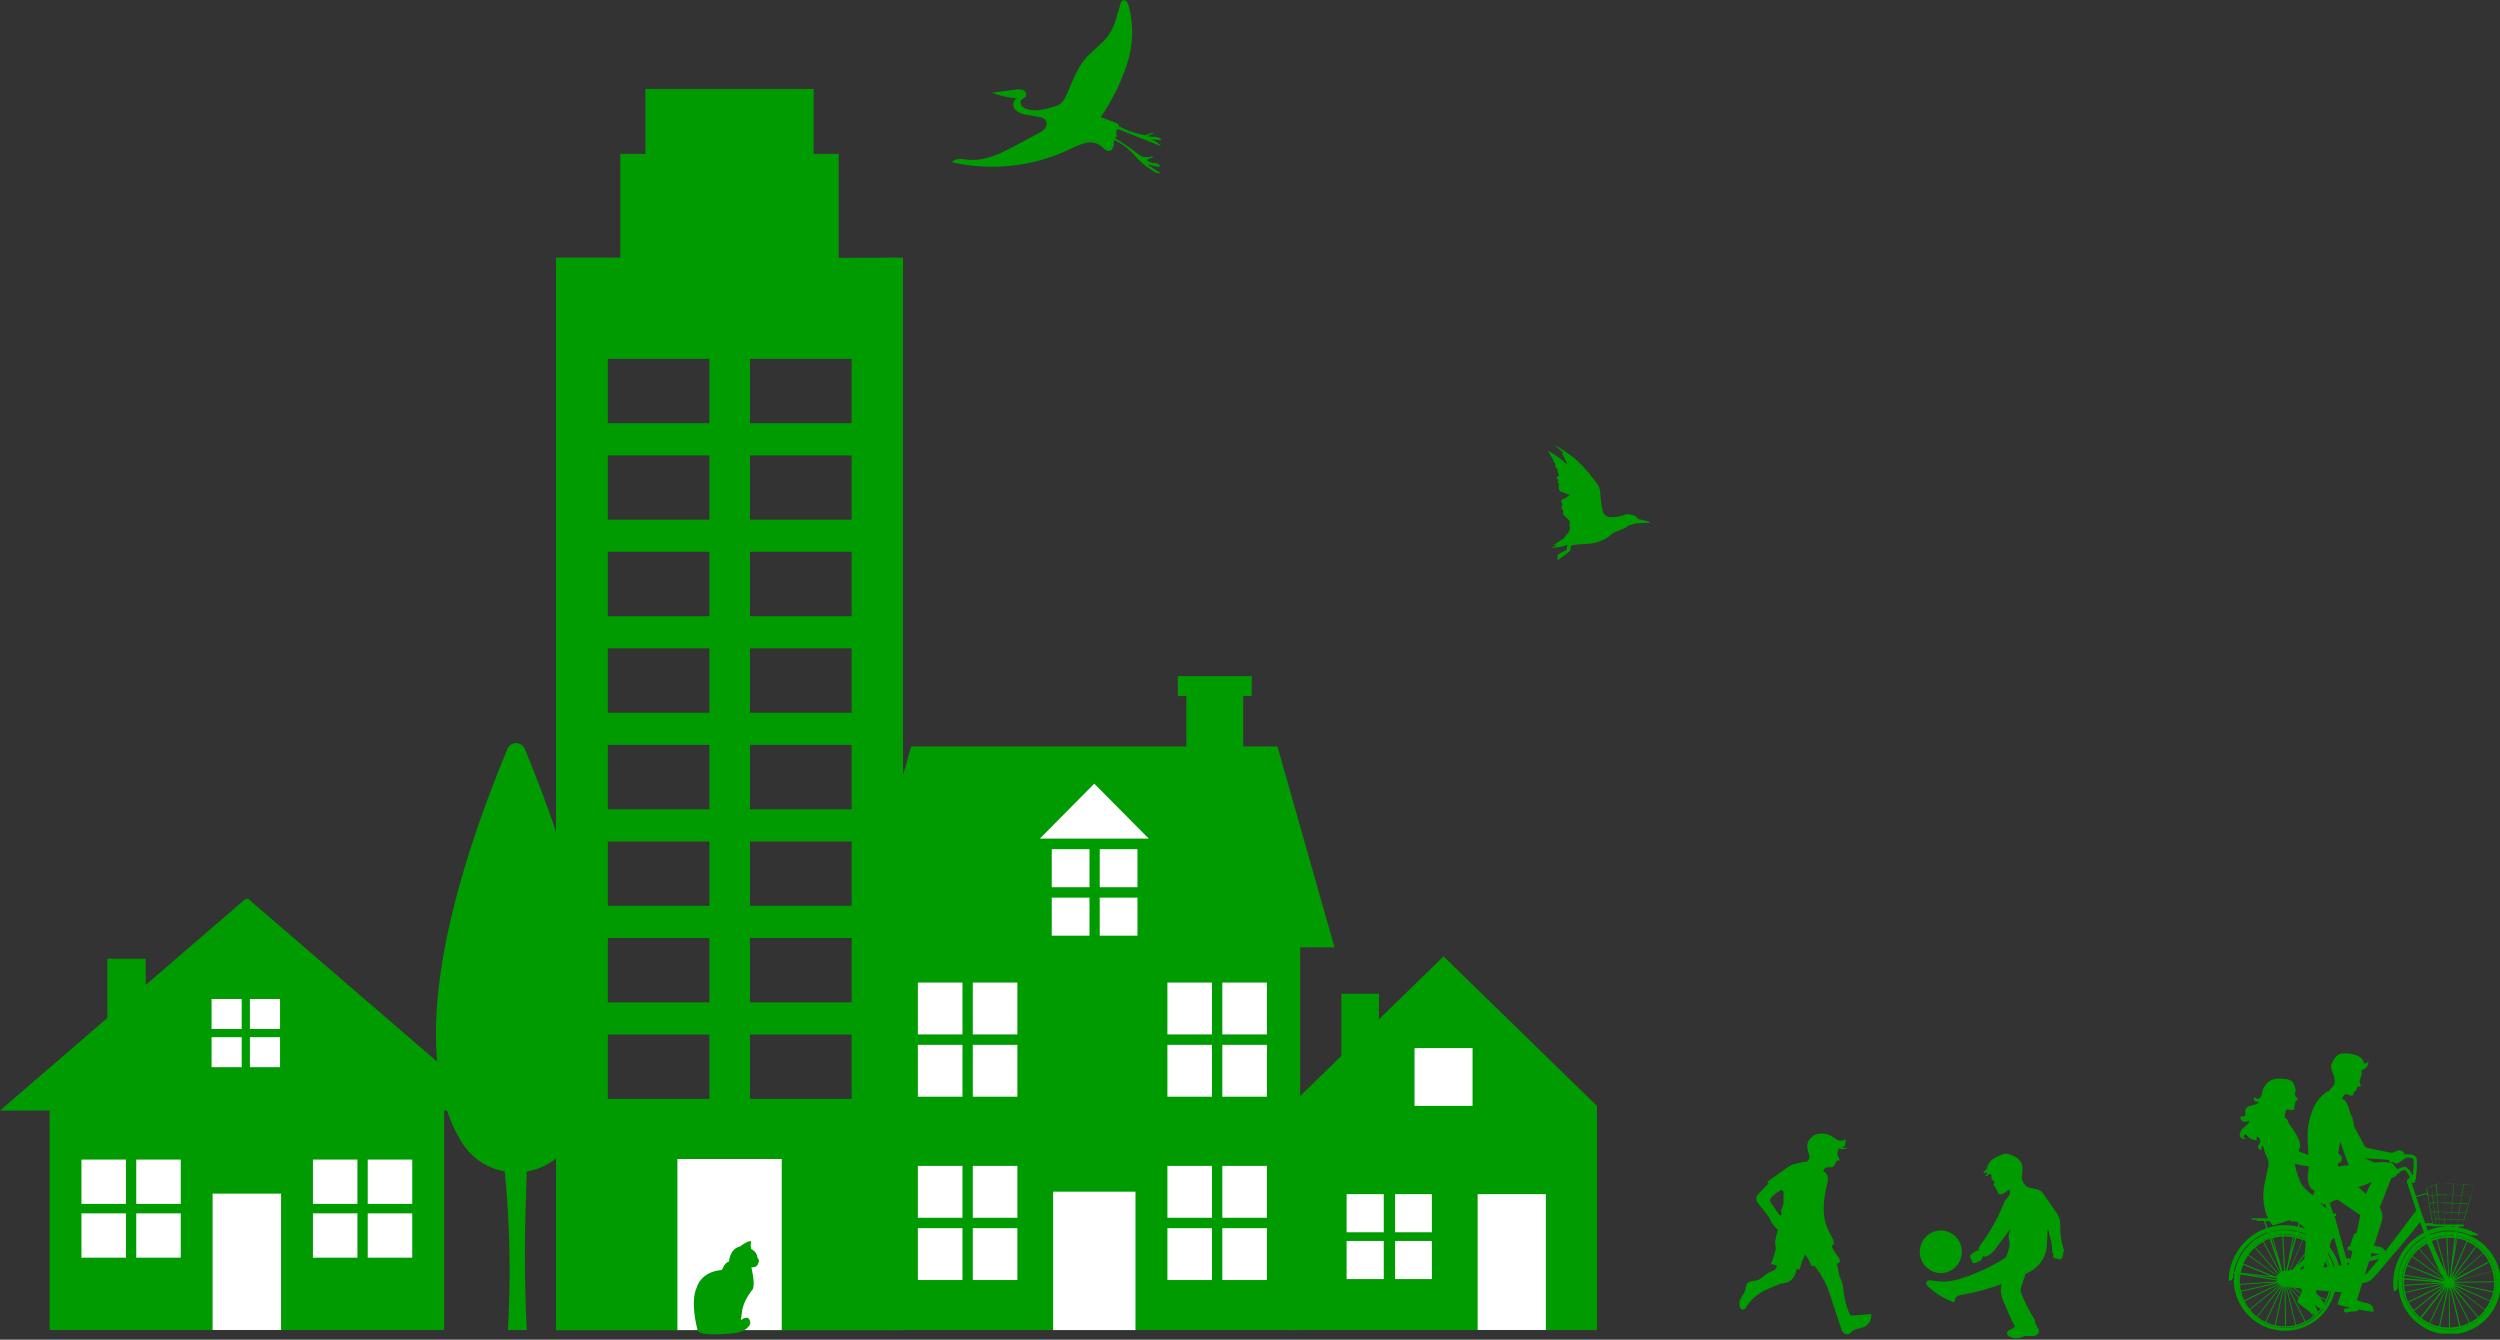 <svg width="474" height="254" viewBox="0 0 474 254" fill="none" xmlns="http://www.w3.org/2000/svg">
<rect x="0" y="0" width="474" height="254" fill="#333333" stroke="none"/>
<g clip-path="url(#clip0)">
<path d="M242.2 141.533H235.718V131.98H236.606H237.33V128.199H236.606H224.038H223.314V131.98H224.038H224.926V141.533H172.76L161.936 179.61H168.45V252.181H169.158H246.51V179.61H253.025L242.2 141.533Z" fill="#009B00"/>
<path d="M197.157 158.996L207.472 148.581L217.803 158.996H197.157Z" fill="white"/>
<path d="M182.483 186.293H174.027V196.127H182.483V186.293Z" fill="white"/>
<path d="M192.896 186.293H184.44V196.127H192.896V186.293Z" fill="white"/>
<path d="M182.483 198.101H174.027V207.935H182.483V198.101Z" fill="white"/>
<path d="M192.896 198.101H184.44V207.935H192.896V198.101Z" fill="white"/>
<path d="M229.796 186.293H221.34V196.127H229.796V186.293Z" fill="white"/>
<path d="M240.209 186.293H231.753V196.127H240.209V186.293Z" fill="white"/>
<path d="M229.796 198.101H221.34V207.935H229.796V198.101Z" fill="white"/>
<path d="M240.209 198.101H231.753V207.935H240.209V198.101Z" fill="white"/>
<path d="M182.483 221.053H174.027V230.888H182.483V221.053Z" fill="white"/>
<path d="M192.896 221.053H184.44V230.888H192.896V221.053Z" fill="white"/>
<path d="M182.483 232.861H174.027V242.695H182.483V232.861Z" fill="white"/>
<path d="M192.896 232.861H184.44V242.695H192.896V232.861Z" fill="white"/>
<path d="M229.796 221.053H221.34V230.888H229.796V221.053Z" fill="white"/>
<path d="M240.209 221.053H231.753V230.888H240.209V221.053Z" fill="white"/>
<path d="M229.796 232.861H221.34V242.695H229.796V232.861Z" fill="white"/>
<path d="M240.209 232.861H231.753V242.695H240.209V232.861Z" fill="white"/>
<path d="M206.567 161.002H199.411V168.216H206.567V161.002Z" fill="white"/>
<path d="M215.664 161.002H208.508V168.216H215.664V161.002Z" fill="white"/>
<path d="M206.567 170.19H199.411V177.404H206.567V170.19Z" fill="white"/>
<path d="M215.664 170.19H208.508V177.404H215.664V170.19Z" fill="white"/>
<path d="M215.286 225.945H199.674V252.181H215.286V225.945Z" fill="white"/>
</g>
<g clip-path="url(#clip1)">
<path d="M302.787 209.677L273.689 181.334L244.591 209.677V252.181H302.787V209.677Z" fill="#009B00"/>
<path d="M262.36 235.284H255.314V242.512H262.36V235.284Z" fill="white"/>
<path d="M262.36 226.411H255.314V233.639H262.36V226.411Z" fill="white"/>
<path d="M271.482 235.284H264.502V242.512H271.482V235.284Z" fill="white"/>
<path d="M271.482 226.411H264.502V233.639H271.482V226.411Z" fill="white"/>
<path d="M279.198 198.721H268.196V209.677H279.198V198.721Z" fill="white"/>
<path d="M261.445 188.416H254.334V202.579H261.445V188.416Z" fill="#009B00"/>
<path d="M293.093 226.411H280.162V252.165H293.093V226.411Z" fill="white"/>
</g>
<g clip-path="url(#clip2)">
<path d="M47.007 170.37L46.81 170.534L46.613 170.37L27.623 186.745V181.777H20.352V193.005L0 210.557H0.394H9.405V252.182H9.799H83.821H84.215V210.557H93.225H93.619L47.007 170.37Z" fill="#009B00"/>
<path d="M23.881 219.856H15.444V228.256H23.881V219.856Z" fill="white"/>
<path d="M34.27 219.856H25.834V228.256H34.27V219.856Z" fill="white"/>
<path d="M23.881 230.054H15.444V238.454H23.881V230.054Z" fill="white"/>
<path d="M34.27 230.054H25.834V238.454H34.27V230.054Z" fill="white"/>
<path d="M67.769 219.856H59.333V228.256H67.769V219.856Z" fill="white"/>
<path d="M78.158 219.856H69.722V228.256H78.158V219.856Z" fill="white"/>
<path d="M67.769 230.054H59.333V238.454H67.769V230.054Z" fill="white"/>
<path d="M78.158 230.054H69.722V238.454H78.158V230.054Z" fill="white"/>
<path d="M53.293 226.311H40.31V252.165H53.293V226.311Z" fill="white"/>
<path d="M45.825 189.409H40.113V195.097H45.825V189.409Z" fill="white"/>
<path d="M53.096 189.409H47.384V195.097H53.096V189.409Z" fill="white"/>
<path d="M45.825 196.649H40.113V202.336H45.825V196.649Z" fill="white"/>
<path d="M53.096 196.649H47.384V202.336H53.096V196.649Z" fill="white"/>
</g>
<g clip-path="url(#clip3)">
<path d="M159.016 48.882V29.169H154.267V16.868H122.373V29.169H117.608V48.849H105.427V252.214H171.213V48.849L159.016 48.882ZM134.504 208.343H115.241V196.141H134.504V208.343ZM134.504 190.04H115.241V177.839H134.504V190.04ZM134.504 171.738H115.241V159.552H134.504V171.738ZM134.504 153.435H115.241V141.233H134.504V153.435ZM134.504 135.132H115.241V122.93H134.504V135.132ZM134.504 116.829H115.241V104.627H134.504V116.829ZM134.504 98.526H115.241V86.341H134.504V98.526ZM134.504 80.24H115.241V68.038H134.504V80.24ZM161.465 208.343H142.203V196.141H161.465V208.343ZM161.465 190.04H142.203V177.839H161.465V190.04ZM161.465 171.738H142.203V159.552H161.465V171.738ZM161.465 153.435H142.203V141.233H161.465V153.435ZM161.465 135.132H142.203V122.93H161.465V135.132ZM161.465 116.829H142.203V104.627H161.465V116.829ZM161.465 98.526H142.203V86.341H161.465V98.526ZM161.465 80.24H142.203V68.038H161.465V80.24Z" fill="#009B00"/>
<path d="M148.218 219.742H128.438V252.182H148.218V219.742Z" fill="white"/>
</g>
<g clip-path="url(#clip4)">
<path d="M367.977 241.382C367.19 241.382 366.419 241.146 365.764 240.703C365.108 240.26 364.597 239.63 364.294 238.892C363.99 238.155 363.909 237.343 364.06 236.559C364.211 235.775 364.588 235.053 365.142 234.486C365.697 233.918 366.405 233.53 367.176 233.37C367.948 233.209 368.75 233.284 369.479 233.585C370.209 233.885 370.835 234.398 371.278 235.059C371.721 235.72 371.961 236.499 371.969 237.298C371.973 237.832 371.874 238.363 371.675 238.858C371.477 239.353 371.184 239.804 370.813 240.184C370.442 240.564 370 240.865 369.513 241.071C369.027 241.277 368.505 241.382 367.977 241.382V241.382Z" fill="#009B00"/>
<path d="M365.577 242.781C365.831 242.721 366.096 242.721 366.35 242.781C367.03 242.865 367.711 242.977 368.401 242.996C369.759 242.967 371.103 242.702 372.373 242.212C374.248 241.579 376.071 240.8 377.827 239.881C378.664 239.433 379.482 238.948 380.282 238.445C380.661 237.673 380.916 236.845 381.036 235.992C381.036 235.423 380.816 234.891 380.825 234.35C380.834 233.809 381.193 233.511 381.147 233.017C380.347 234.155 379.528 235.124 378.728 236.253C378.093 237.186 377.33 238.118 376.236 238.286C376.19 238.202 376.135 238.118 376.079 238.034C376.077 238.053 376.077 238.072 376.079 238.09C376.011 238.176 375.952 238.27 375.905 238.37C375.847 238.531 375.777 238.687 375.693 238.836C375.473 239.135 375.059 239.172 374.774 239.349C374.657 239.436 374.521 239.494 374.378 239.517C374.288 239.506 374.201 239.475 374.123 239.426C374.046 239.378 373.979 239.314 373.928 239.237C373.845 239.153 373.78 239.014 373.872 238.948C373.692 238.777 373.581 238.545 373.56 238.295C373.532 238.211 373.532 238.119 373.56 238.034C373.597 237.958 373.654 237.893 373.725 237.848L374.231 237.475C374.427 237.31 374.651 237.183 374.893 237.102L375.095 237.055C375.179 236.547 375.406 236.074 375.748 235.693C377.368 233.484 378.715 231.082 379.758 228.54C379.887 228.18 380.057 227.836 380.264 227.514C380.527 227.223 380.767 226.911 380.981 226.582C381.072 226.425 381.111 226.244 381.095 226.063C381.078 225.882 381.006 225.711 380.889 225.574C380.776 225.597 380.672 225.656 380.595 225.742C380.381 225.952 380.14 226.131 379.878 226.274C379.745 226.369 379.59 226.427 379.429 226.441C379.267 226.456 379.105 226.427 378.958 226.358C378.71 226.153 378.7 225.77 378.526 225.5C378.465 225.426 378.41 225.348 378.36 225.267C378.296 225.127 378.287 224.931 378.149 224.866C378.011 224.8 378.029 224.866 377.983 224.791C377.937 224.716 377.983 224.558 378.047 224.474C378.1 224.403 378.129 224.316 378.129 224.227C378.129 224.138 378.1 224.051 378.047 223.98C377.877 223.85 377.725 223.696 377.597 223.523C377.578 223.315 377.578 223.106 377.597 222.898C377.597 222.693 377.367 222.478 377.183 222.571C376.999 222.665 377.063 222.674 377.008 222.73C376.921 222.822 376.811 222.89 376.691 222.928C376.57 222.965 376.442 222.971 376.319 222.944C376.453 222.878 376.57 222.781 376.661 222.662C376.751 222.542 376.814 222.403 376.843 222.254C376.704 222.33 376.55 222.375 376.392 222.385C376.314 222.391 376.237 222.372 376.169 222.332C376.102 222.292 376.048 222.233 376.015 222.161C376.156 222.121 376.287 222.053 376.401 221.96C376.515 221.867 376.609 221.751 376.677 221.62C376.755 221.426 376.82 221.227 376.87 221.023C377.096 220.449 377.499 219.965 378.02 219.643C378.539 219.332 379.091 219.082 379.666 218.897C379.886 218.808 380.119 218.757 380.356 218.748C380.57 218.758 380.781 218.802 380.981 218.878C381.543 219.032 382.073 219.288 382.545 219.634C383.056 220.042 383.387 220.639 383.464 221.294C383.48 221.938 383.428 222.582 383.308 223.215C383.36 223.854 383.657 224.446 384.135 224.866C384.752 225.416 386.205 225.285 386.894 225.798C387.192 226.033 387.444 226.32 387.639 226.647L389.754 229.725C390.065 230.134 390.31 230.59 390.481 231.077C390.607 231.643 390.65 232.224 390.61 232.802C390.61 234.308 390.875 235.802 391.391 237.214H391.244C391.214 237.53 391.153 237.842 391.06 238.146C391.061 238.295 391.026 238.442 390.959 238.575C390.896 238.641 390.82 238.693 390.736 238.727C390.652 238.76 390.562 238.776 390.472 238.771C390.361 238.771 390.205 238.771 390.214 238.64C389.97 238.69 389.717 238.643 389.506 238.51C389.423 238.483 389.349 238.431 389.295 238.361C389.272 238.278 389.272 238.191 389.295 238.109V237.512L389.101 237.587C389.128 236.641 389.01 235.698 388.752 234.789L388.504 233.716C388.457 233.451 388.36 233.198 388.219 232.97C388.219 233.651 388.173 234.332 388.145 235.003C388.142 235.691 388.084 236.377 387.97 237.055C387.734 238.072 387.249 239.013 386.562 239.792C385.874 240.571 385.005 241.162 384.034 241.513C383.786 242.287 383.565 242.949 383.317 243.733C383.176 244.055 383.106 244.406 383.115 244.759C383.15 244.964 383.209 245.164 383.289 245.355C383.943 246.974 384.731 248.534 385.644 250.018C385.786 250.209 385.863 250.442 385.864 250.681V250.793L386.333 251.725C386.489 251.966 386.566 252.249 386.554 252.537C386.49 253.05 385.91 253.311 385.405 253.329C384.906 253.283 384.404 253.283 383.906 253.329C383.648 253.385 383.409 253.507 383.151 253.59C382.491 253.815 381.772 253.779 381.137 253.488C380.834 253.348 380.512 253.087 380.531 252.742C380.549 252.397 380.908 252.164 381.239 252.024C381.563 251.94 381.849 251.746 382.048 251.473C381.608 250.774 381.236 250.034 380.935 249.263L380.016 247.099C379.735 246.506 379.528 245.879 379.399 245.234C379.337 244.643 379.361 244.046 379.473 243.462C377.007 244.387 374.461 245.074 371.868 245.514C371.435 245.589 370.948 245.71 370.773 246.129C370.672 246.391 370.7 246.782 370.433 246.857C370.314 246.881 370.19 246.861 370.083 246.801C368.385 246.11 366.826 245.107 365.485 243.845C365.359 243.741 365.266 243.601 365.219 243.444C365.196 243.308 365.219 243.169 365.284 243.049C365.349 242.929 365.452 242.834 365.577 242.781V242.781Z" fill="#009B00"/>
<path d="M329.95 247.976C329.993 248.09 330.071 248.188 330.171 248.256C330.284 248.308 330.41 248.325 330.533 248.305C330.655 248.285 330.769 248.229 330.861 248.144C331.022 247.974 331.15 247.775 331.238 247.556C331.79 246.71 332.507 245.986 333.344 245.43C333.558 245.258 333.782 245.099 334.015 244.954C334.466 244.684 334.99 244.516 335.459 244.283L336.489 243.826C336.843 243.67 337.206 243.533 337.574 243.416C337.979 243.304 338.42 243.294 338.816 243.164C339.36 242.969 339.819 242.586 340.112 242.082C340.369 241.613 340.561 241.111 340.683 240.59L341.244 240.664C341.446 239.682 341.8 238.737 342.292 237.866C342.767 238.522 343.145 239.245 343.414 240.011H344.058C345.005 241.225 345.799 242.553 346.421 243.966C346.679 244.6 346.89 245.243 347.102 245.887C347.745 247.827 348.383 249.767 349.014 251.707C349.1 252.084 349.288 252.43 349.557 252.704C349.71 252.849 349.904 252.942 350.111 252.971C350.319 252.999 350.53 252.961 350.716 252.863C350.855 252.747 350.981 252.615 351.093 252.471C351.599 251.949 352.5 251.93 353.226 251.66C353.736 251.49 354.172 251.144 354.456 250.682C354.74 250.22 354.855 249.672 354.781 249.133L351.451 249.422C351.272 249.457 351.086 249.438 350.918 249.366C350.786 249.275 350.686 249.145 350.633 248.993C350.092 247.753 349.736 246.44 349.575 245.094C349.538 244.416 349.427 243.743 349.244 243.089C349.097 242.66 348.858 242.259 348.729 241.821C348.633 241.412 348.559 240.998 348.509 240.58C348.45 240.261 348.361 239.949 348.242 239.648C348.496 239.538 348.722 239.373 348.904 239.163C348.693 238.062 347.387 237.232 347.322 236.132L347.635 236.029C347.846 235.246 347.295 234.481 346.89 233.754C345.327 230.956 345.639 227.71 346.375 224.698C346.504 224.262 346.566 223.809 346.559 223.355C346.548 223.119 346.482 222.889 346.365 222.684C346.248 222.48 346.084 222.307 345.888 222.18L345.649 222.058C345.805 221.825 345.897 221.536 346.164 221.396C346.43 221.256 347.083 221.396 347.497 221.228C347.587 221.182 347.665 221.116 347.727 221.036C347.789 220.955 347.833 220.862 347.856 220.762C347.896 220.743 347.933 220.718 347.966 220.687C348.021 220.604 347.966 220.585 347.966 220.557H348.012C348.028 220.544 348.04 220.529 348.049 220.51C348.058 220.474 348.058 220.435 348.049 220.398C348.168 220.137 348.316 220.063 348.72 220.016C348.72 220.016 348.766 219.96 348.785 219.932C348.748 219.77 348.693 219.614 348.619 219.466C348.481 219.13 348.352 219.083 348.371 218.72C348.432 218.371 348.522 218.028 348.637 217.694C348.905 217.844 349.21 217.911 349.515 217.884C349.82 217.858 350.11 217.739 350.348 217.545C349.95 217.652 349.532 217.652 349.134 217.545C349.256 217.55 349.377 217.525 349.487 217.473C349.597 217.421 349.694 217.344 349.769 217.246C349.932 216.832 349.971 216.377 349.879 215.94C349.713 216.276 348.959 216.351 348.582 216.22C348.219 216.071 347.881 215.867 347.58 215.614C347.062 215.238 346.456 215.006 345.823 214.939C345.189 214.872 344.549 214.973 343.966 215.232C343.615 215.453 343.303 215.734 343.046 216.062C342.768 216.458 342.629 216.937 342.651 217.423C342.694 217.839 342.78 218.248 342.908 218.645C342.991 219.102 343.221 219.466 342.908 219.848C342.818 219.959 342.738 220.077 342.669 220.203C342.629 220.242 342.577 220.269 342.522 220.277C342.309 220.26 342.095 220.275 341.887 220.324C341.363 220.426 340.848 220.557 340.315 220.669C339.591 220.88 338.92 221.246 338.347 221.741C337.262 222.543 336.213 223.215 335.183 223.998C335.158 224.01 335.136 224.029 335.121 224.053C335.106 224.077 335.098 224.105 335.098 224.134C335.098 224.162 335.106 224.19 335.121 224.214C335.136 224.238 335.158 224.257 335.183 224.269L335.358 224.343L333.454 226.311C333.243 226.511 333.085 226.761 332.994 227.039C332.975 227.271 333.007 227.505 333.086 227.724C333.166 227.943 333.291 228.142 333.454 228.307C334.08 229.118 334.834 229.911 335.376 230.769C335.734 231.585 336.232 232.331 336.848 232.97L337.105 233.147C336.882 233.804 336.71 234.478 336.59 235.162C336.553 235.365 336.553 235.574 336.59 235.777C336.57 235.832 336.57 235.891 336.59 235.945C336.666 236.231 336.697 236.527 336.682 236.822C336.466 237.798 336.158 238.75 335.763 239.666C336.149 239.766 336.535 239.859 336.921 239.946C336.904 240.142 336.839 240.33 336.731 240.493C336.623 240.656 336.477 240.788 336.305 240.879C336.081 240.984 335.851 241.075 335.615 241.149C334.696 241.541 334.107 242.474 333.105 242.744C332.535 242.903 331.836 242.837 331.403 243.21C330.971 243.583 331.036 244.218 330.861 244.731C330.686 245.243 330.236 245.784 329.969 246.353C329.845 246.605 329.78 246.882 329.776 247.163C329.773 247.444 329.833 247.722 329.95 247.976V247.976ZM337.308 230.256C336.82 229.557 336.323 228.857 335.836 228.148C335.722 228.015 335.643 227.855 335.606 227.682C335.613 227.526 335.653 227.373 335.725 227.234C335.796 227.096 335.897 226.975 336.02 226.88C336.522 226.379 337.092 225.952 337.712 225.612C338.181 225.826 338.154 225.817 338.163 226.386C338.172 226.955 338.163 227.318 338.163 227.841C338.173 228.038 338.154 228.236 338.108 228.428C337.997 228.895 337.62 229.361 337.721 229.79C337.762 229.968 337.79 230.149 337.804 230.331C337.685 230.377 337.556 230.443 337.455 230.405C337.396 230.382 337.343 230.347 337.298 230.303L337.308 230.256Z" fill="#009B00"/>
</g>
<g clip-path="url(#clip5)">
<path d="M422.552 242.838C422.654 242.847 422.757 242.836 422.855 242.805C422.953 242.775 423.043 242.725 423.122 242.659C423.201 242.593 423.265 242.511 423.313 242.42C423.36 242.329 423.388 242.229 423.397 242.126C423.397 241.873 423.455 241.619 423.494 241.376H423.659C423.573 241.872 423.528 242.374 423.523 242.877C423.598 245.229 424.519 247.475 426.115 249.199C427.712 250.923 429.876 252.01 432.208 252.258C434.54 252.506 436.883 251.899 438.805 250.55C440.726 249.2 442.096 247.198 442.661 244.914L444.604 245.099C444.761 245.126 444.92 245.142 445.08 245.148L445.42 248.024L444.759 248.072C444.707 248.077 444.657 248.093 444.611 248.117C444.565 248.142 444.524 248.176 444.491 248.217C444.459 248.258 444.435 248.305 444.421 248.356C444.407 248.406 444.403 248.459 444.41 248.511C444.424 248.614 444.477 248.708 444.559 248.774C444.64 248.839 444.743 248.87 444.847 248.862L445.818 248.687L446.79 248.618C446.842 248.614 446.892 248.598 446.938 248.573C446.984 248.548 447.025 248.515 447.057 248.474C447.09 248.433 447.114 248.386 447.128 248.335C447.142 248.284 447.146 248.232 447.139 248.18C447.125 248.076 447.071 247.982 446.99 247.917C446.909 247.852 446.806 247.82 446.702 247.829L446.051 247.946L445.711 245.099C446.168 244.993 446.588 244.768 446.929 244.446C447.27 244.124 447.52 243.717 447.654 243.267C448.421 243.27 449.165 243.001 449.753 242.506C450.724 241.532 452.444 239.426 454.212 237.311H454.27C456.125 235.088 457.952 232.846 458.855 231.706C459.04 232.232 459.234 232.768 459.428 233.295L459.584 233.704C457.829 234.603 456.356 235.97 455.327 237.656C454.299 239.342 453.755 241.28 453.755 243.257C453.759 243.769 453.798 244.281 453.872 244.787C453.974 244.786 454.075 244.764 454.169 244.722C454.263 244.68 454.347 244.62 454.416 244.544C454.485 244.468 454.538 244.379 454.571 244.281C454.605 244.184 454.618 244.081 454.61 243.978C454.61 243.744 454.61 243.501 454.61 243.257C454.61 243.013 454.61 242.789 454.61 242.555H454.726C454.726 242.75 454.726 242.945 454.726 243.15C454.706 245.023 455.224 246.863 456.219 248.449C457.213 250.035 458.642 251.3 460.335 252.092C462.027 252.883 463.911 253.169 465.761 252.914C467.611 252.659 469.349 251.875 470.766 250.655C472.184 249.435 473.22 247.831 473.752 246.034C474.284 244.238 474.289 242.326 473.766 240.528C473.244 238.729 472.215 237.119 470.804 235.892C469.393 234.664 467.659 233.871 465.811 233.607V233.47C466.605 233.585 467.381 233.798 468.123 234.104C468.353 234.202 468.601 234.251 468.851 234.25H469.745C469.771 234.254 469.797 234.249 469.819 234.235C469.841 234.221 469.858 234.199 469.865 234.174C469.872 234.148 469.87 234.121 469.858 234.098C469.847 234.074 469.828 234.056 469.803 234.045C468.669 233.367 467.416 232.91 466.112 232.7V232.7C466.104 232.643 466.08 232.589 466.044 232.544H467.015C467.046 232.544 467.076 232.532 467.098 232.51C467.12 232.488 467.132 232.458 467.132 232.427V232.291C467.132 232.26 467.12 232.23 467.098 232.208C467.076 232.186 467.046 232.174 467.015 232.174H466.928L469.143 224.717L462.576 224.298L460.031 225.272L460.186 226.179L458.059 226.764C457.68 225.633 457.379 224.707 457.194 224.122H457.272L457.33 224.181C457.38 224.239 457.448 224.278 457.524 224.291C457.599 224.304 457.677 224.29 457.744 224.252C457.81 224.214 457.861 224.154 457.889 224.083C457.916 224.011 457.918 223.932 457.893 223.859C457.893 223.859 457.893 223.8 457.893 223.771C457.893 223.742 458 223.674 458.049 223.615C458.066 223.575 458.075 223.532 458.075 223.488C458.075 223.445 458.066 223.402 458.049 223.362V223.284C458.207 222.223 458.272 221.149 458.243 220.077C458.251 219.884 458.209 219.693 458.12 219.522C458.032 219.351 457.9 219.206 457.738 219.102C457.214 218.854 456.622 218.788 456.057 218.917C456.022 218.876 455.976 218.846 455.924 218.83C455.873 218.814 455.818 218.814 455.766 218.829L453.192 219.56C453.151 219.571 453.112 219.591 453.079 219.617C453.045 219.643 453.017 219.676 452.996 219.713C452.976 219.75 452.962 219.791 452.958 219.834C452.953 219.876 452.956 219.919 452.968 219.96L453.036 220.194C453.047 220.234 453.066 220.271 453.092 220.303C453.118 220.336 453.149 220.363 453.186 220.383C453.222 220.403 453.262 220.415 453.303 220.42C453.344 220.424 453.385 220.42 453.425 220.408L456.009 219.677C456.049 219.664 456.086 219.642 456.118 219.613C456.15 219.585 456.176 219.55 456.193 219.511C456.6 219.419 457.026 219.46 457.408 219.628C457.482 219.673 457.541 219.738 457.579 219.816C457.617 219.894 457.632 219.981 457.621 220.067C457.652 220.959 457.61 221.853 457.495 222.738L457.369 222.835C457.136 222.22 456.735 221.683 456.213 221.285C455.999 221.178 455.659 221.169 454.726 221.636C454.685 221.612 454.638 221.6 454.59 221.6C454.543 221.6 454.496 221.612 454.454 221.636L452.094 222.913C452.02 222.953 451.964 223.02 451.939 223.1C451.913 223.18 451.92 223.267 451.958 223.342L452.074 223.557C452.116 223.632 452.184 223.688 452.266 223.713C452.347 223.739 452.435 223.732 452.512 223.693L452.618 223.635L452.793 223.518L454.862 222.406C454.901 222.382 454.934 222.349 454.96 222.31C454.985 222.272 455.001 222.228 455.008 222.182C455.304 222.001 455.635 221.885 455.98 221.841C456.396 222.231 456.713 222.716 456.903 223.255C456.786 223.362 456.64 223.459 456.524 223.576C456.483 223.617 456.447 223.663 456.417 223.713C456.375 223.771 456.347 223.838 456.335 223.909C456.323 223.98 456.328 224.053 456.349 224.122C456.621 224.999 457.32 227.046 458.127 229.483C457.019 230.975 454.406 234.484 452.123 237.418C450.319 238.202 448.376 238.613 446.411 238.627L446.673 237.321L447.314 237.486C447.416 237.508 447.522 237.489 447.61 237.432C447.697 237.375 447.759 237.286 447.781 237.184C447.802 237.082 447.783 236.975 447.727 236.888C447.67 236.8 447.581 236.738 447.479 236.716L446.508 236.56L445.536 236.297C445.433 236.279 445.326 236.301 445.237 236.359C445.149 236.417 445.086 236.506 445.06 236.609C445.04 236.712 445.062 236.819 445.12 236.907C445.178 236.995 445.269 237.056 445.371 237.077L446.022 237.174L445.731 238.617C445.342 238.617 445.041 238.617 444.837 238.549L442.642 230.556H442.807C442.83 230.551 442.852 230.542 442.872 230.528C442.891 230.515 442.908 230.498 442.92 230.478C442.933 230.458 442.942 230.435 442.946 230.412C442.949 230.388 442.948 230.364 442.943 230.341V230.205C442.938 230.181 442.929 230.159 442.915 230.14C442.902 230.12 442.885 230.103 442.865 230.091C442.845 230.078 442.823 230.069 442.799 230.065C442.776 230.062 442.752 230.063 442.729 230.068L442.399 230.146L441.66 228.002H441.981C442.027 227.988 442.067 227.957 442.092 227.916C442.117 227.875 442.126 227.825 442.117 227.778C442.957 227.528 443.784 227.235 444.594 226.9C445.43 226.657 446.1 226.374 445.682 226.033C445.264 225.691 443.807 225.925 443.807 225.925C442.729 225.986 441.649 225.864 440.611 225.565C440.346 225.441 440.058 225.372 439.766 225.36C439.561 225.359 439.361 225.417 439.188 225.528C439.016 225.638 438.879 225.797 438.795 225.984C438.455 226.793 438.008 228.44 440.164 228.158V228.255C440.169 228.278 440.178 228.301 440.191 228.32C440.205 228.34 440.222 228.357 440.242 228.369C440.262 228.382 440.284 228.391 440.308 228.395C440.331 228.398 440.355 228.397 440.378 228.392L440.844 228.284L441.427 230.361L440.932 230.478C440.907 230.482 440.884 230.492 440.864 230.506C440.844 230.52 440.826 230.538 440.814 230.559C440.801 230.58 440.792 230.604 440.789 230.629C440.786 230.653 440.788 230.678 440.796 230.702V230.829C440.8 230.852 440.81 230.874 440.823 230.894C440.836 230.913 440.853 230.93 440.873 230.943C440.893 230.956 440.916 230.964 440.939 230.968C440.963 230.972 440.986 230.971 441.009 230.965L441.408 230.868L442.224 233.792L441.194 234.767L436.269 231.599H437.24V231.394H437.979C438.001 231.404 438.027 231.405 438.051 231.398C438.075 231.391 438.096 231.376 438.11 231.355C438.123 231.334 438.13 231.309 438.127 231.284C438.124 231.259 438.113 231.236 438.095 231.218V231.141C438.095 231.112 438.084 231.085 438.064 231.065C438.044 231.045 438.017 231.033 437.988 231.033L427.011 230.975C426.996 230.973 426.981 230.975 426.967 230.98C426.953 230.985 426.94 230.992 426.929 231.003C426.918 231.013 426.909 231.025 426.903 231.039C426.897 231.052 426.894 231.067 426.894 231.082V231.16C426.894 231.175 426.897 231.19 426.903 231.203C426.909 231.217 426.918 231.229 426.929 231.239C426.94 231.25 426.953 231.257 426.967 231.262C426.981 231.267 426.996 231.269 427.011 231.267H427.875V231.472H429.216L429.682 232.876C427.621 233.605 425.832 234.951 424.557 236.733C423.282 238.514 422.582 240.645 422.552 242.838V242.838ZM460.196 226.364L461.167 231.92H459.817C459.166 230.127 458.573 228.392 458.097 226.959L460.196 226.364ZM467.132 231.121H466.063L466.267 229.951L467.491 230.01L467.132 231.121ZM464.81 229.825L463.538 229.776V228.099L464.898 228.167L464.81 229.825ZM464.966 228.167L466.433 228.236L466.19 229.883L464.868 229.825L464.966 228.167ZM463.46 232.154H462.547L462.459 231.18H463.431L463.46 232.154ZM462.488 231.082L462.382 229.786L463.518 229.834V231.111L462.488 231.082ZM462.42 231.082H461.779L461.634 229.825H462.304L462.42 231.082ZM461.624 229.737L461.41 228.089L462.139 228.031L462.294 229.717L461.624 229.737ZM462.207 228.031L463.528 228.089V229.766H462.382L462.207 228.031ZM464.839 229.893L464.771 231.121H463.528V229.854L464.839 229.893ZM464.762 231.189L464.703 232.164H463.518V231.189H464.762ZM462.226 232.164H461.915L461.789 231.189H462.43L462.518 232.164H462.226ZM461.109 231.121H461.731L461.847 232.096H461.284L461.109 231.121ZM460.885 229.834H461.565L461.721 231.082H461.099L460.885 229.834ZM460.604 228.187L461.361 228.119L461.556 229.756H460.876L460.604 228.187ZM460.361 226.773L461.187 226.676L461.313 228.002L460.555 228.07L460.361 226.773ZM461.245 226.666L462.012 226.579L462.1 228.002H461.41L461.245 226.666ZM461.245 226.598L461.051 224.951L461.847 224.639L462.012 226.51L461.245 226.598ZM462.08 226.598H463.547V228.002H462.168L462.08 226.598ZM463.606 226.598H465.043L464.956 228.06L463.547 228.002L463.606 226.598ZM463.606 226.53V224.395L465.16 224.493L465.034 226.569L463.606 226.53ZM465.238 224.493L467.015 224.609L466.724 226.618H465.111L465.238 224.493ZM466.705 226.686L466.491 228.167L465.024 228.099L465.111 226.637L466.705 226.686ZM466.773 226.686H468.482L468.035 228.206L466.549 228.138L466.773 226.686ZM468.016 228.314L467.482 229.951L466.267 229.883L466.51 228.245L468.016 228.314ZM466.073 231.121H464.791L464.868 229.893L466.18 229.951L466.073 231.121ZM466.073 231.189L465.927 232.164H464.732L464.791 231.189H466.073ZM460.147 225.282L461.012 224.951L461.216 226.588L460.39 226.686L460.147 225.282ZM462.624 224.307L463.596 224.366V226.51H462.129L461.954 224.609L462.624 224.307ZM469.104 224.726L468.541 226.676H466.811L467.113 224.668L469.104 224.726ZM466.899 232.154H465.986L466.131 231.18H467.19L466.899 232.154ZM465.49 233.529C465.119 233.486 464.746 233.463 464.373 233.46C463.098 233.454 461.833 233.699 460.652 234.182C460.652 234.182 460.652 234.094 460.652 234.055C461.811 233.574 463.051 233.322 464.305 233.314C464.721 233.315 465.136 233.341 465.548 233.392L465.49 233.529ZM463.353 242.916L455.921 241.697C456.019 241.117 456.179 240.548 456.397 240.001L463.353 242.867C463.352 242.883 463.352 242.9 463.353 242.916V242.916ZM456.456 239.836C456.685 239.293 456.971 238.776 457.311 238.295L463.479 242.623V242.672L456.456 239.836ZM457.427 238.159C457.774 237.682 458.168 237.241 458.603 236.843L463.071 241.873C463.178 242.068 463.285 242.233 463.382 242.389L457.427 238.159ZM458.729 236.775C459.173 236.4 459.655 236.074 460.167 235.8L460.643 236.668C461.167 237.993 461.672 239.163 462.119 240.118C462.333 240.576 462.527 240.957 462.712 241.307L458.729 236.775ZM461.06 235.313C461.352 235.196 461.643 235.088 461.935 235.001L463.674 241.2C462.679 239.278 461.807 237.296 461.06 235.264V235.313ZM462.1 234.962C462.669 234.813 463.252 234.718 463.839 234.679L464.188 242.058C464.13 241.97 464.072 241.883 464.014 241.775L462.1 234.962ZM464.043 234.679H464.412C464.737 234.682 465.061 234.705 465.383 234.747L464.528 241.863L464.46 242.243H464.324L464.043 234.679ZM465.646 234.767H465.801L465.296 237.379L465.646 234.767ZM467.657 235.322L464.742 242.058L464.956 240.235L465.927 234.815C466.504 234.912 467.071 235.066 467.618 235.274L467.657 235.322ZM469.337 236.297L464.878 242.389H464.83L467.812 235.449C468.33 235.663 468.828 235.924 469.298 236.229L469.337 236.297ZM470.755 237.594L465.063 242.467L469.512 236.385C469.95 236.724 470.353 237.106 470.717 237.525L470.755 237.594ZM471.873 239.182L465.15 242.623L470.833 237.652C471.217 238.103 471.552 238.593 471.834 239.114L471.873 239.182ZM472.582 240.976L465.296 242.926C465.3 242.906 465.3 242.886 465.296 242.867L471.95 239.358C472.196 239.855 472.394 240.374 472.543 240.908L472.582 240.976ZM472.873 242.926L465.296 243.052C465.296 243.052 465.296 243.052 465.296 242.994L472.582 241.044C472.722 241.626 472.807 242.22 472.834 242.818L472.873 242.926ZM472.873 243.101C472.873 243.169 472.873 243.238 472.873 243.316C472.871 243.833 472.819 244.349 472.718 244.856L465.296 243.277C465.296 243.277 465.296 243.277 465.296 243.218L472.873 243.101ZM472.708 245.051C472.553 245.585 472.348 246.104 472.096 246.601L465.296 243.491C465.3 243.472 465.3 243.452 465.296 243.432L472.708 245.051ZM472.096 246.747C471.831 247.289 471.505 247.799 471.125 248.267L465.14 243.686L472.096 246.747ZM471.125 248.404C470.765 248.874 470.354 249.302 469.901 249.681L465.102 243.832L471.125 248.404ZM469.784 249.788C469.326 250.162 468.831 250.489 468.307 250.763L464.917 244.008L469.784 249.788ZM468.152 250.831C467.623 251.087 467.07 251.29 466.501 251.435L464.713 244.105H464.781L468.152 250.831ZM466.267 251.484C465.693 251.615 465.107 251.687 464.519 251.699L464.431 244.144H464.49L466.267 251.484ZM464.324 251.708C463.756 251.71 463.19 251.651 462.634 251.533L464.237 244.144H464.295L464.324 251.708ZM460.74 250.919L463.955 244.095H464.014L462.43 251.494C461.856 251.358 461.296 251.165 460.759 250.919H460.74ZM459.098 249.944L463.761 244.017H463.81L460.594 250.841C460.072 250.582 459.578 250.272 459.117 249.915L459.098 249.944ZM457.728 248.57L463.557 243.852L458.894 249.778C458.471 249.411 458.08 249.006 457.728 248.57V248.57ZM456.689 246.942L463.489 243.666L457.66 248.384C457.29 247.937 456.964 247.454 456.689 246.942V246.942ZM456.038 245.119L463.353 243.462C463.358 243.481 463.358 243.501 463.353 243.52L456.553 246.786C456.321 246.25 456.149 245.692 456.038 245.119V245.119ZM455.834 243.793L463.275 243.316L455.999 244.963C455.919 244.577 455.864 244.186 455.834 243.793V243.793ZM455.834 242.604L462.809 243.179L455.824 243.598C455.824 243.432 455.824 243.257 455.824 243.091C455.824 242.926 455.824 242.779 455.834 242.623V242.604ZM455.834 242.341C455.834 242.185 455.834 242.019 455.902 241.863L461.731 242.838L455.834 242.341ZM455.504 242.341H455.436C455.578 240.871 456.078 239.46 456.893 238.23C457.708 237.001 458.812 235.992 460.108 235.293V235.361C458.835 236.056 457.751 237.052 456.95 238.264C456.149 239.475 455.656 240.865 455.513 242.311L455.504 242.341ZM460.915 234.913C462.008 234.459 463.18 234.231 464.363 234.24C464.705 234.238 465.045 234.261 465.383 234.309V234.377C465.061 234.336 464.737 234.313 464.412 234.309C463.235 234.299 462.069 234.528 460.983 234.981L460.915 234.913ZM455.436 242.623H455.504C455.494 242.799 455.494 242.974 455.504 243.15C455.5 244.853 455.984 246.521 456.898 247.956C457.811 249.391 459.117 250.532 460.658 251.244C462.2 251.956 463.913 252.209 465.593 251.973C467.274 251.736 468.852 251.02 470.139 249.91C471.426 248.8 472.368 247.343 472.853 245.711C473.338 244.079 473.346 242.342 472.876 240.706C472.406 239.07 471.477 237.603 470.201 236.481C468.924 235.359 467.353 234.629 465.675 234.377V234.309C467.366 234.565 468.948 235.303 470.232 236.436C471.516 237.569 472.449 239.049 472.919 240.699C473.388 242.349 473.375 244.1 472.881 245.743C472.387 247.385 471.432 248.851 470.131 249.965C468.83 251.078 467.238 251.793 465.543 252.024C463.848 252.255 462.123 251.992 460.574 251.266C459.024 250.541 457.715 249.384 456.802 247.933C455.889 246.481 455.412 244.797 455.426 243.082C455.422 242.929 455.425 242.776 455.436 242.623V242.623ZM459.807 234.484V234.611C458.379 235.362 457.159 236.459 456.258 237.802C455.358 239.144 454.805 240.691 454.649 242.302H454.61C454.748 240.658 455.296 239.075 456.204 237.701C457.113 236.326 458.352 235.203 459.807 234.435V234.484ZM460.312 233.334C460.312 233.217 460.235 233.11 460.186 232.993C460.137 232.876 460.05 232.603 459.972 232.408H460.944C460.946 232.434 460.959 232.459 460.978 232.477C460.998 232.495 461.024 232.505 461.051 232.505H465.471C465.466 232.531 465.466 232.557 465.471 232.583C465.072 232.583 464.674 232.505 464.266 232.505C462.911 232.511 461.569 232.776 460.312 233.285V233.334ZM434.345 231.384V231.599H435.919L435.637 232.573C434.574 232.326 433.481 232.241 432.393 232.32C431.557 232.39 430.732 232.556 429.935 232.817L429.498 231.521H430.829V231.306L434.345 231.384ZM442.612 240.157H442.467C442.067 238.863 441.406 237.665 440.524 236.638L440.631 236.541C441.526 237.571 442.201 238.776 442.612 240.079V240.157ZM424.796 241.649L431.751 242.789V242.955L424.679 243.423C424.679 243.247 424.679 243.082 424.679 242.906C424.688 242.485 424.727 242.064 424.796 241.649V241.649ZM438.183 235.995L434.889 240.489L434.569 240.781H434.209L436.657 235.079C437.197 235.327 437.709 235.635 438.183 235.995ZM440.718 238.919L437.609 240.557L436.016 240.674L436.929 239.845L439.717 237.438C440.096 237.886 440.431 238.369 440.718 238.88V238.919ZM441.281 240.235L438.037 240.518L440.786 239.065C440.977 239.43 441.143 239.808 441.281 240.196V240.235ZM439.067 236.716L435.53 239.923L438.338 236.102C438.594 236.29 438.838 236.496 439.067 236.716ZM439.97 237.077C440.747 237.978 441.338 239.025 441.709 240.157H441.641C441.275 239.039 440.69 238.005 439.921 237.116L439.97 237.077ZM426.117 241.649L431.47 242.272L431.703 242.37C431.703 242.37 431.703 242.428 431.703 242.467C431.703 242.506 431.703 242.536 431.703 242.565L426.117 241.649ZM431.178 241.97L425.35 239.582C425.578 239.036 425.865 238.517 426.204 238.032L431.761 241.931V241.99L431.178 241.97ZM426.321 237.896C426.668 237.419 427.062 236.978 427.496 236.58L431.946 241.649C431.898 241.713 431.856 241.782 431.819 241.853L426.321 237.896ZM427.623 236.473C428.067 236.098 428.549 235.772 429.061 235.498L432.237 241.346L432.053 241.532L427.623 236.473ZM429.197 235.361C429.559 235.173 429.936 235.013 430.323 234.884L432.441 241.122L432.325 241.2L429.197 235.361ZM430.615 234.825L430.829 234.767L431.955 238.724L430.615 234.825ZM430.984 234.718C431.553 234.568 432.136 234.476 432.723 234.445L433.034 240.976L432.762 241.044L430.984 234.718ZM432.927 234.435H433.296C433.762 234.441 434.227 234.486 434.685 234.572L433.801 239.446L433.393 240.937H433.238L432.927 234.435ZM435.122 234.63L434.306 237.603L434.85 234.572L435.122 234.63ZM435.375 234.698C435.775 234.793 436.165 234.923 436.541 235.088L434.064 240.869H433.704L433.772 240.547L435.375 234.698ZM435.462 234.377V234.309C436.921 234.69 438.258 235.438 439.348 236.482L439.3 236.531C438.218 235.477 436.883 234.721 435.424 234.338L435.462 234.377ZM435.676 233.587V233.451C437.304 233.852 438.805 234.66 440.038 235.8L439.941 235.897C438.731 234.756 437.249 233.947 435.637 233.548L435.676 233.587ZM441.563 244.836C441.428 245.363 441.243 245.875 441.009 246.367L436.453 244.31L441.563 244.836ZM440.932 246.523C440.689 247.057 440.389 247.564 440.038 248.033L434.977 244.134L435.948 244.232L440.932 246.523ZM439.96 248.17C439.592 248.639 439.175 249.067 438.717 249.447L434.287 244.095H434.646L439.96 248.17ZM438.62 249.554C438.164 249.931 437.669 250.258 437.143 250.529L433.898 244.056H434.083L438.62 249.554ZM436.988 250.597C436.462 250.864 435.908 251.07 435.336 251.211L433.597 244.027H433.704L436.988 250.597ZM435.181 251.25C434.606 251.379 434.021 251.454 433.432 251.474L433.335 243.998H433.413L435.181 251.25ZM433.238 251.474H433.17C432.602 251.468 432.036 251.406 431.479 251.289L433.073 243.959H433.141L433.238 251.474ZM429.653 250.685L432.839 243.92H432.907L431.295 251.26C430.727 251.133 430.176 250.94 429.653 250.685V250.685ZM428.002 249.71L432.597 243.861H432.665L429.498 250.617C428.969 250.356 428.468 250.043 428.002 249.681V249.71ZM426.612 248.336L432.373 243.705L432.451 243.764L427.875 249.613C427.411 249.233 426.987 248.805 426.612 248.336V248.336ZM425.583 246.708L432.14 243.54L432.266 243.598L426.515 248.209C426.155 247.741 425.842 247.238 425.583 246.708V246.708ZM424.922 244.895L431.965 243.296L432.043 243.403L425.466 246.523C425.234 245.998 425.052 245.453 424.922 244.895V244.895ZM424.718 243.598L431.829 243.13L424.883 244.729C424.805 244.356 424.75 243.978 424.718 243.598ZM424.854 241.298C424.957 240.785 425.107 240.282 425.301 239.797L430.566 241.961L424.854 241.298ZM424.524 241.298H424.495C424.8 239.766 425.498 238.341 426.521 237.163C427.543 235.985 428.854 235.095 430.323 234.581V234.64C428.865 235.136 427.561 236.005 426.539 237.16C425.517 238.316 424.813 239.718 424.495 241.229L424.524 241.298ZM430.479 234.474C431.366 234.161 432.297 233.993 433.238 233.977C433.892 233.981 434.543 234.057 435.181 234.201V234.27C434.543 234.123 433.892 234.048 433.238 234.045C432.304 234.037 431.376 234.182 430.489 234.474H430.479ZM430.246 233.763V233.636C431.061 233.375 431.907 233.217 432.762 233.168C433.672 233.131 434.583 233.213 435.472 233.412V233.548C434.743 233.352 433.993 233.244 433.238 233.227C432.222 233.225 431.213 233.382 430.246 233.694V233.763ZM441.068 234.825L440.611 235.244C439.293 233.962 437.667 233.045 435.89 232.583L436.152 231.706L441.068 234.825ZM442.554 234.669L444.002 239.923H443.458C443.022 238.413 442.259 237.018 441.223 235.839L442.554 234.669ZM445.41 239.455L445.332 239.836H445.07L444.963 239.446L445.41 239.455ZM448.674 241.493C448.418 241.719 448.106 241.874 447.771 241.941C447.674 241.491 447.461 241.075 447.155 240.733C446.848 240.391 446.458 240.136 446.022 239.992L446.129 239.485C447.799 239.422 449.455 239.143 451.054 238.656C450.063 239.923 449.209 240.966 448.674 241.532V241.493ZM424.388 241.444H424.495C424.413 241.904 424.371 242.37 424.368 242.838C424.366 245.025 425.168 247.136 426.621 248.766C428.073 250.397 430.075 251.432 432.241 251.674C434.407 251.915 436.586 251.346 438.36 250.075C440.134 248.805 441.379 246.922 441.855 244.787H441.981C441.503 246.941 440.249 248.842 438.461 250.125C436.673 251.409 434.475 251.985 432.29 251.743C430.104 251.502 428.084 250.46 426.617 248.816C425.15 247.173 424.339 245.044 424.339 242.838C424.328 242.385 424.354 241.932 424.417 241.483L424.388 241.444ZM423.523 241.113C423.849 239.414 424.614 237.831 425.74 236.523C426.867 235.214 428.317 234.225 429.945 233.655V233.792C428.362 234.369 426.955 235.349 425.864 236.636C424.772 237.922 424.032 239.472 423.718 241.132L423.523 241.113Z" fill="#009B00"/>
<path d="M437.638 222.309C437.425 223.244 437.549 224.225 437.988 225.077C438.707 226.14 440.183 226.198 441.485 226.257L447.498 230.4C447.333 231.374 447.061 232.681 446.789 233.821C446.686 233.799 446.579 233.815 446.488 233.868C446.396 233.92 446.327 234.004 446.294 234.104C445.971 234.911 445.702 235.738 445.487 236.58C445.905 236.697 446.333 236.785 446.75 236.892L444.506 244.573C444.405 244.549 444.298 244.565 444.207 244.617C444.117 244.67 444.05 244.755 444.021 244.856C443.691 245.661 443.418 246.488 443.205 247.332C445.435 247.964 447.707 248.433 450.005 248.735C450.055 248.443 450.014 248.143 449.889 247.875C449.764 247.606 449.561 247.383 449.305 247.234C448.829 247.049 448.285 247.039 447.809 246.844C447.333 246.649 446.974 246.64 446.906 246.357L449.674 237.584C450.549 237.75 451.423 237.906 452.297 238.022C452.346 237.731 452.305 237.431 452.18 237.163C452.055 236.895 451.852 236.671 451.598 236.521C451.122 236.336 450.627 236.317 450.131 236.141L451.511 231.784C451.686 231.324 451.748 230.828 451.69 230.339C451.633 229.85 451.458 229.383 451.18 228.977C452.055 226.803 452.851 224.775 453.385 223.42L453.939 223.177C454.071 223.113 454.186 223.02 454.277 222.905C454.368 222.791 454.432 222.657 454.464 222.514L454.551 222.085C454.575 221.966 454.567 221.843 454.528 221.728C454.489 221.613 454.42 221.511 454.328 221.432L454.007 221.178C453.96 220.945 453.828 220.736 453.638 220.593C452.821 220.326 451.954 220.25 451.103 220.369C450.811 220.369 450.52 220.369 450.228 220.428L448.285 219.609L452.356 219.862L453.327 220.038L454.036 220.525C454.133 220.59 454.246 220.625 454.362 220.625C454.478 220.625 454.591 220.59 454.687 220.525L455.494 219.999C455.608 219.924 455.703 219.824 455.77 219.705C455.838 219.586 455.876 219.453 455.882 219.316V218.907C455.888 218.794 455.862 218.682 455.807 218.584C455.752 218.486 455.67 218.405 455.571 218.351L455.183 218.147C455.099 218.108 455.008 218.088 454.915 218.088C454.823 218.088 454.732 218.108 454.648 218.147L453.502 218.595L448.994 217.689C448.742 217.637 448.513 217.503 448.344 217.308L446.294 213.497C446.303 213.387 446.303 213.276 446.294 213.166C446.196 212.442 445.969 211.742 445.623 211.099L445.478 210.68C445.353 209.896 445.017 209.161 444.506 208.555L444.059 208.331L444.147 208.106C444.199 207.998 444.264 207.897 444.341 207.804C444.388 207.735 444.44 207.67 444.497 207.609C444.594 207.522 444.671 207.434 444.817 207.444C444.935 207.45 445.051 207.48 445.157 207.531L445.672 207.726C445.732 207.749 445.796 207.758 445.86 207.751C445.924 207.745 445.986 207.724 446.04 207.69C446.095 207.656 446.141 207.61 446.174 207.556C446.208 207.501 446.229 207.439 446.236 207.375C446.24 207.35 446.24 207.323 446.236 207.297C446.252 207.21 446.278 207.125 446.313 207.044C446.313 207.044 446.41 206.956 446.42 206.947C446.43 206.937 446.546 206.947 446.614 206.878C446.682 206.81 446.77 206.722 446.702 206.664C446.634 206.605 446.624 206.664 446.595 206.664C446.653 206.666 446.71 206.65 446.758 206.616C446.805 206.583 446.84 206.534 446.857 206.479C446.862 206.427 446.862 206.375 446.857 206.323C446.857 206.235 446.945 206.157 447.003 206.011C447.163 206.07 447.338 206.07 447.498 206.011C447.536 205.994 447.565 205.963 447.582 205.925C447.598 205.887 447.599 205.845 447.586 205.806L447.401 205.211C447.359 205.008 447.383 204.796 447.469 204.607C447.495 204.488 447.538 204.373 447.596 204.266C447.771 203.837 447.818 203.366 447.732 202.911C447.848 202.884 447.961 202.848 448.072 202.804C448.388 202.656 448.652 202.414 448.826 202.11C448.999 201.807 449.075 201.456 449.043 201.108C449.043 201.429 448.518 201.702 448.198 201.634C448.179 201.423 448.118 201.219 448.018 201.032C447.918 200.846 447.781 200.683 447.615 200.552C447.233 200.267 446.797 200.064 446.333 199.957C445.646 199.771 444.935 199.695 444.225 199.733C443.985 199.735 443.748 199.781 443.525 199.87C443.057 200.125 442.68 200.52 442.447 201C442.18 201.365 442.019 201.797 441.981 202.248C442.019 202.696 442.141 203.132 442.34 203.535C442.505 203.944 442.612 204.373 442.661 204.812C442.717 205.154 442.637 205.504 442.437 205.787C442.33 205.933 441.874 206.508 441.466 206.947L441.349 206.888C440.17 207.647 439.232 208.73 438.648 210.007C438.175 211.176 437.827 212.391 437.609 213.633C437.298 216.519 437.949 219.385 437.638 222.309ZM448.567 226.374L447.149 225.077C448.01 224.796 448.856 224.47 449.684 224.103C449.274 224.841 448.901 225.599 448.567 226.374V226.374ZM445.4 220.886L443.311 221.178C443.199 219.609 443.341 218.033 443.729 216.509L445.245 220.779C445.292 220.82 445.344 220.856 445.4 220.886V220.886Z" fill="#009B00"/>
<path d="M425.292 213.897C425.525 213.663 425.816 213.468 426.04 213.234C426.164 213.135 426.265 213.009 426.334 212.865C426.403 212.722 426.438 212.565 426.438 212.405C426.275 212.558 426.07 212.658 425.85 212.691C425.629 212.724 425.404 212.689 425.204 212.59C425.117 212.55 425.039 212.492 424.975 212.42C424.911 212.348 424.863 212.264 424.834 212.172C424.805 212.08 424.795 211.983 424.805 211.888C424.815 211.792 424.845 211.699 424.893 211.616C425.02 211.689 425.169 211.717 425.314 211.694C425.459 211.671 425.592 211.598 425.69 211.489C425.845 211.255 425.69 210.972 425.69 210.709C425.691 210.519 425.744 210.333 425.843 210.172C425.943 210.01 426.085 209.879 426.253 209.793C426.646 209.646 427.053 209.542 427.468 209.481C427.866 209.354 428.235 209.169 428.235 208.828C428.1 208.911 427.937 208.937 427.782 208.901C427.628 208.864 427.494 208.768 427.409 208.633C427.346 208.511 427.319 208.373 427.333 208.236C427.347 208.099 427.4 207.969 427.487 207.863C427.39 208.106 427.72 208.36 428.041 208.34C428.185 208.327 428.323 208.277 428.442 208.195C428.561 208.113 428.657 208.002 428.721 207.873C428.821 207.633 428.883 207.38 428.905 207.122C429.02 206.557 429.27 206.028 429.634 205.582C429.934 205.207 430.321 204.913 430.761 204.724C431.607 204.459 432.508 204.419 433.374 204.607C433.834 204.631 434.276 204.791 434.647 205.065L434.744 205.221L434.977 205.699L435.094 206.011C435.215 206.296 435.262 206.608 435.23 206.917C435.23 207.044 435.152 207.171 435.132 207.297C435.111 207.439 435.124 207.584 435.169 207.719C435.215 207.855 435.292 207.978 435.395 208.077C435.473 208.134 435.545 208.2 435.609 208.272C435.632 208.314 435.645 208.361 435.645 208.409C435.645 208.457 435.632 208.504 435.609 208.545C435.56 208.623 435.443 208.643 435.356 208.682C435.268 208.721 435.162 208.808 435.2 208.906C435.239 209.003 435.278 208.994 435.268 209.052C435.259 209.11 435.142 209.13 435.113 209.198C435.084 209.266 435.113 209.354 435.113 209.432C435.113 209.51 435.045 209.578 435.016 209.656C434.987 209.734 435.016 210.017 435.016 210.202C435.016 210.3 435.016 210.417 434.87 210.417C434.724 210.417 434.754 210.417 434.686 210.475C434.602 210.485 434.517 210.485 434.433 210.475C434.278 210.46 434.126 210.431 433.976 210.387C433.833 210.329 433.673 210.329 433.53 210.387H433.471L433.277 211.002C433.196 211.293 433.173 211.598 433.209 211.898C433.482 212.045 433.695 212.283 433.811 212.571C433.957 213.312 434.239 213.136 435.336 215.037C436.23 216.607 436.308 217.123 435.803 218.244C437.716 219.19 439.87 219.534 441.981 219.229V219.229C442.157 219.024 442.389 218.877 442.648 218.804C442.908 218.731 443.182 218.736 443.438 218.819C443.67 218.926 443.851 219.119 443.942 219.358C444.033 219.597 444.026 219.862 443.924 220.096C443.833 220.247 443.708 220.374 443.56 220.469C443.412 220.564 443.244 220.623 443.069 220.642C442.78 220.691 442.484 220.691 442.195 220.642C441.895 220.813 441.565 220.922 441.224 220.964C439.286 221.302 437.299 221.223 435.395 220.73L435.103 220.642C435.279 221.766 435.606 222.862 436.075 223.898C436.57 225.555 439.368 227.163 439.368 227.163C439.355 227.336 439.275 227.497 439.145 227.612C440.009 228.236 442.545 230.175 442.749 231.345C442.992 232.759 439.086 245.07 439.086 245.07L440.262 246.523C440.593 246.983 440.876 247.476 441.107 247.994C441.457 248.794 439.669 247.887 439.669 247.887L438.882 247.439C438.935 247.514 438.984 247.592 439.028 247.673C439.922 249.145 439.213 249.486 439.213 249.486C437.949 248.752 436.753 247.907 435.638 246.961C435.404 246.552 436.357 245.187 436.357 245.187C436.357 245.187 437.241 234.465 437.328 233.597C437.328 232.963 436.357 232.184 434.802 231.131C434.2 231.287 430.916 232.378 430.916 232.378C428.002 228.801 429.527 223.664 429.527 223.664L429.964 221.558C430.401 220.447 429.964 219.697 429.488 218.702L429.08 217.279H429.022C428.905 217.362 428.819 217.482 428.777 217.62C428.735 217.757 428.739 217.905 428.789 218.039C428.41 218.039 428.07 217.708 428.109 217.406C428.163 217.208 428.255 217.022 428.381 216.86C428.452 216.749 428.5 216.624 428.522 216.493C428.544 216.362 428.539 216.228 428.507 216.1C428.468 215.961 428.395 215.834 428.295 215.73C428.195 215.627 428.071 215.549 427.934 215.505C427.846 215.613 427.795 215.746 427.788 215.885C427.807 215.963 427.85 216.032 427.912 216.083C427.973 216.134 428.049 216.164 428.128 216.168C427.69 216.221 427.246 216.148 426.849 215.956C426.451 215.764 426.116 215.462 425.884 215.086C425.622 215.086 425.379 215.281 425.36 215.495C425.34 215.71 425.806 215.953 426.049 215.875C425.846 215.967 425.62 215.996 425.4 215.958C425.18 215.92 424.976 215.816 424.816 215.661C424.721 215.518 424.666 215.353 424.656 215.181C424.646 215.01 424.681 214.84 424.757 214.686C424.878 214.388 425.06 214.119 425.292 213.897V213.897Z" fill="#009B00"/>
</g>
<g clip-path="url(#clip6)">
<path d="M219.843 31.66C219.878 31.543 219.869 31.415 219.817 31.304C219.765 31.193 219.675 31.105 219.563 31.059C219.33 30.976 219.086 30.933 218.84 30.93C218.327 30.883 217.836 30.691 217.422 30.378C217.728 30.113 218.111 29.957 218.512 29.934C218.531 29.893 218.541 29.847 218.541 29.801C218.541 29.755 218.531 29.71 218.512 29.668C217.927 29.805 217.323 29.835 216.728 29.757C216.375 29.628 216.048 29.434 215.764 29.185C214.393 28.087 212.943 27.098 211.425 26.226C211.525 26.057 211.66 25.913 211.82 25.802C211.521 25.387 211.56 24.677 212.022 24.49L220.122 27.715C219.568 26.999 218.775 26.518 217.895 26.364C218.637 26.462 219.38 26.541 220.132 26.591C220.132 26.108 219.457 25.979 218.984 25.959C218.512 25.94 218.02 25.89 217.548 25.821C217.769 25.772 217.962 25.585 218.174 25.535C218.386 25.486 218.55 25.318 218.724 25.279V25.161C218.199 25.246 217.689 25.409 217.21 25.644C215.413 25.377 213.678 24.778 212.09 23.878C212.177 23.602 211.858 23.395 211.598 23.297L208.705 22.192C210.842 19.103 212.525 15.71 213.7 12.122C214.873 8.52 214.963 4.641 213.961 0.986C213.797 0.464 213.363 -0.168 212.881 0.059C212.768 0.131 212.672 0.226 212.597 0.338C212.523 0.45 212.471 0.577 212.447 0.71C211.83 2.683 211.425 4.793 210.277 6.5C209.043 8.354 207.085 9.547 205.668 11.254C204.058 13.226 203.248 15.692 202.206 18C201.95 18.674 201.529 19.268 200.982 19.726C200.581 19.981 200.141 20.164 199.68 20.268C197.983 20.762 196.151 21.255 194.502 20.614C193.846 20.357 193.19 19.627 193.595 19.016C193.817 18.69 194.28 18.611 194.492 18.276C194.537 18.164 194.56 18.044 194.559 17.923C194.559 17.802 194.534 17.683 194.487 17.571C194.441 17.46 194.373 17.36 194.287 17.276C194.202 17.192 194.101 17.126 193.991 17.083C193.536 16.915 193.044 16.884 192.573 16.994L188.032 17.576C189.584 18.155 191.206 18.52 192.853 18.661C192.033 18.868 191.889 20.14 192.477 20.791C193.111 21.376 193.92 21.724 194.772 21.778L196.951 22.172C197.438 22.192 197.9 22.4 198.243 22.754C198.39 23 198.457 23.287 198.435 23.574C198.412 23.861 198.301 24.133 198.118 24.352C197.743 24.777 197.282 25.113 196.768 25.338L192.785 27.469C189.873 29.047 186.672 30.674 183.384 30.27C182.42 30.141 181.128 29.924 180.491 30.763C188.026 32.479 195.904 31.602 202.901 28.267C203.818 27.77 204.789 27.382 205.793 27.113C206.293 26.982 206.814 26.962 207.322 27.056C207.829 27.149 208.311 27.354 208.734 27.656C209.016 27.942 209.319 28.206 209.641 28.445C209.799 28.568 209.992 28.635 210.19 28.635C210.389 28.635 210.582 28.568 210.74 28.445C210.962 28.208 210.981 27.824 211.183 27.577C211.119 27.244 211.16 26.899 211.299 26.591C212.184 26.987 213.014 27.501 213.768 28.119C214.483 28.767 215.159 29.459 215.793 30.191C216.702 31.111 217.727 31.904 218.84 32.548C219.009 32.683 219.209 32.774 219.421 32.812C219.633 32.85 219.85 32.834 220.055 32.765C219.153 32.292 218.303 31.724 217.519 31.069C218.27 31.352 219.049 31.551 219.843 31.66V31.66Z" fill="#009B00"/>
</g>
<g clip-path="url(#clip7)">
<path d="M303.864 96.864C303.919 97.211 304.124 97.527 304.438 97.751C304.752 97.974 305.153 98.088 305.56 98.069C306.535 98.039 307.495 97.847 308.386 97.505C308.823 97.462 309.266 97.526 309.662 97.689C310.059 97.853 310.394 98.109 310.628 98.429C310.628 98.429 312.762 98.789 312.907 99.102L310.264 99.227C310.264 99.227 308.805 99.509 308.441 99.884C308.076 100.26 306.453 100.683 305.761 101.137C305.101 101.766 304.294 102.269 303.392 102.612C302.49 102.954 301.514 103.129 300.528 103.124L298.705 103.281L297.903 103.406L297.666 104.486L295.332 106.255V105.175C295.815 104.875 296.32 104.603 296.845 104.361C297.119 104.283 297.173 103.312 297.173 103.312C297.173 103.312 296.335 103.594 295.952 103.672C295.569 103.75 294.129 103.876 294.129 103.876L295.332 103.281L294.439 103.406L296.426 102.123C297.556 100.667 297.265 101.23 297.593 100.464C297.921 99.697 297.356 99.978 297.593 99.368C297.83 98.757 296.991 98.163 296.991 98.163C296.991 98.163 296.098 97.505 296.371 97.145C296.645 96.785 295.806 96.535 296.134 96.018C296.462 95.502 295.624 95.001 296.225 94.719C296.745 94.456 297.238 94.158 297.702 93.827C297.702 93.827 295.879 93.342 295.66 92.95C295.441 92.559 295.478 91.933 295.66 91.902C295.842 91.87 295.004 91.416 295.423 91.244C295.842 91.072 294.694 90.603 295.332 90.368C295.97 90.133 295.058 89.35 295.332 89.225C295.605 89.1 294.584 88.333 294.876 88.302C295.168 88.27 293.509 85.469 293.509 85.469C294.807 86.17 295.996 87.012 297.046 87.973C297.556 88.787 296.517 86.596 296.389 86.408C296.262 86.22 296.098 85.907 296.335 85.907C296.572 85.907 294.694 84.342 294.694 84.342C296.289 85.199 297.758 86.219 299.069 87.378C300.601 88.855 301.957 90.46 303.117 92.168C303.335 92.755 303.446 93.367 303.445 93.984C303.505 94.951 303.645 95.913 303.864 96.864V96.864Z" fill="#009B00"/>
</g>
<g clip-path="url(#clip8)">
<path d="M99.482 141.942C99.339 141.63 99.11 141.365 98.821 141.18C98.532 140.994 98.196 140.895 97.853 140.895C97.51 140.895 97.174 140.994 96.885 141.18C96.597 141.365 96.367 141.63 96.224 141.942C77.899 186.204 81.483 207.054 87.656 216.745C88.549 218.147 89.725 219.347 91.108 220.269C92.491 221.19 94.05 221.812 95.687 222.096C96.689 232.092 96.891 242.152 96.289 252.18H99.873C99.335 241.641 99.482 232.603 99.873 222.112C101.531 221.841 103.113 221.223 104.516 220.298C105.92 219.373 107.113 218.162 108.018 216.745C114.191 207.054 117.775 186.204 99.482 141.942Z" fill="#009B00"/>
</g>
<g clip-path="url(#clip9)">
<path d="M138.22 239.21C138.22 239.21 138.321 236.814 140.269 236.351C140.269 236.351 142.226 234.925 142.42 235.414C142.307 235.874 142.307 236.355 142.42 236.814C142.42 236.814 143.575 237.346 143.575 238.366C143.575 238.366 144.166 239.151 143.786 239.395C143.786 239.395 143.727 240.357 142.454 240.298C142.454 240.298 143.297 243.562 142.673 244.515C142.673 244.515 140.809 246.691 140.682 248.833L140.463 250.292C140.463 250.292 142.209 248.918 142.251 250.975C142.251 250.975 141.804 252.443 139.282 252.755C139.282 252.755 132.442 253.598 132.257 252.165C132.257 252.165 130.764 246.876 132.105 244.11C132.105 244.11 132.788 241.124 136.862 240.787C136.887 240.795 137.478 239.244 138.22 239.21Z" fill="#009B00"/>
</g>
<defs>
<clipPath id="clip0">
<rect x="161.936" y="128.199" width="91.089" height="123.982" fill="white"/>
</clipPath>
<clipPath id="clip1">
<rect x="244.591" y="181.334" width="58.196" height="70.847" fill="white"/>
</clipPath>
<clipPath id="clip2">
<rect y="170.37" width="93.619" height="81.811" fill="white"/>
</clipPath>
<clipPath id="clip3">
<rect x="105.427" y="16.868" width="65.787" height="235.313" fill="white"/>
</clipPath>
<clipPath id="clip4">
<rect x="329.775" y="214.915" width="61.569" height="38.797" fill="white"/>
</clipPath>
<clipPath id="clip5">
<rect x="422.552" y="199.733" width="51.448" height="53.135" fill="white"/>
</clipPath>
<clipPath id="clip6">
<rect x="180.491" width="39.641" height="32.893" fill="white"/>
</clipPath>
<clipPath id="clip7">
<rect x="293.509" y="84.342" width="19.399" height="21.929" fill="white"/>
</clipPath>
<clipPath id="clip8">
<rect x="82.655" y="140.851" width="30.363" height="111.331" fill="white"/>
</clipPath>
<clipPath id="clip9">
<rect x="131.573" y="235.313" width="12.364" height="17.703" fill="white"/>
</clipPath>
</defs>
</svg>
